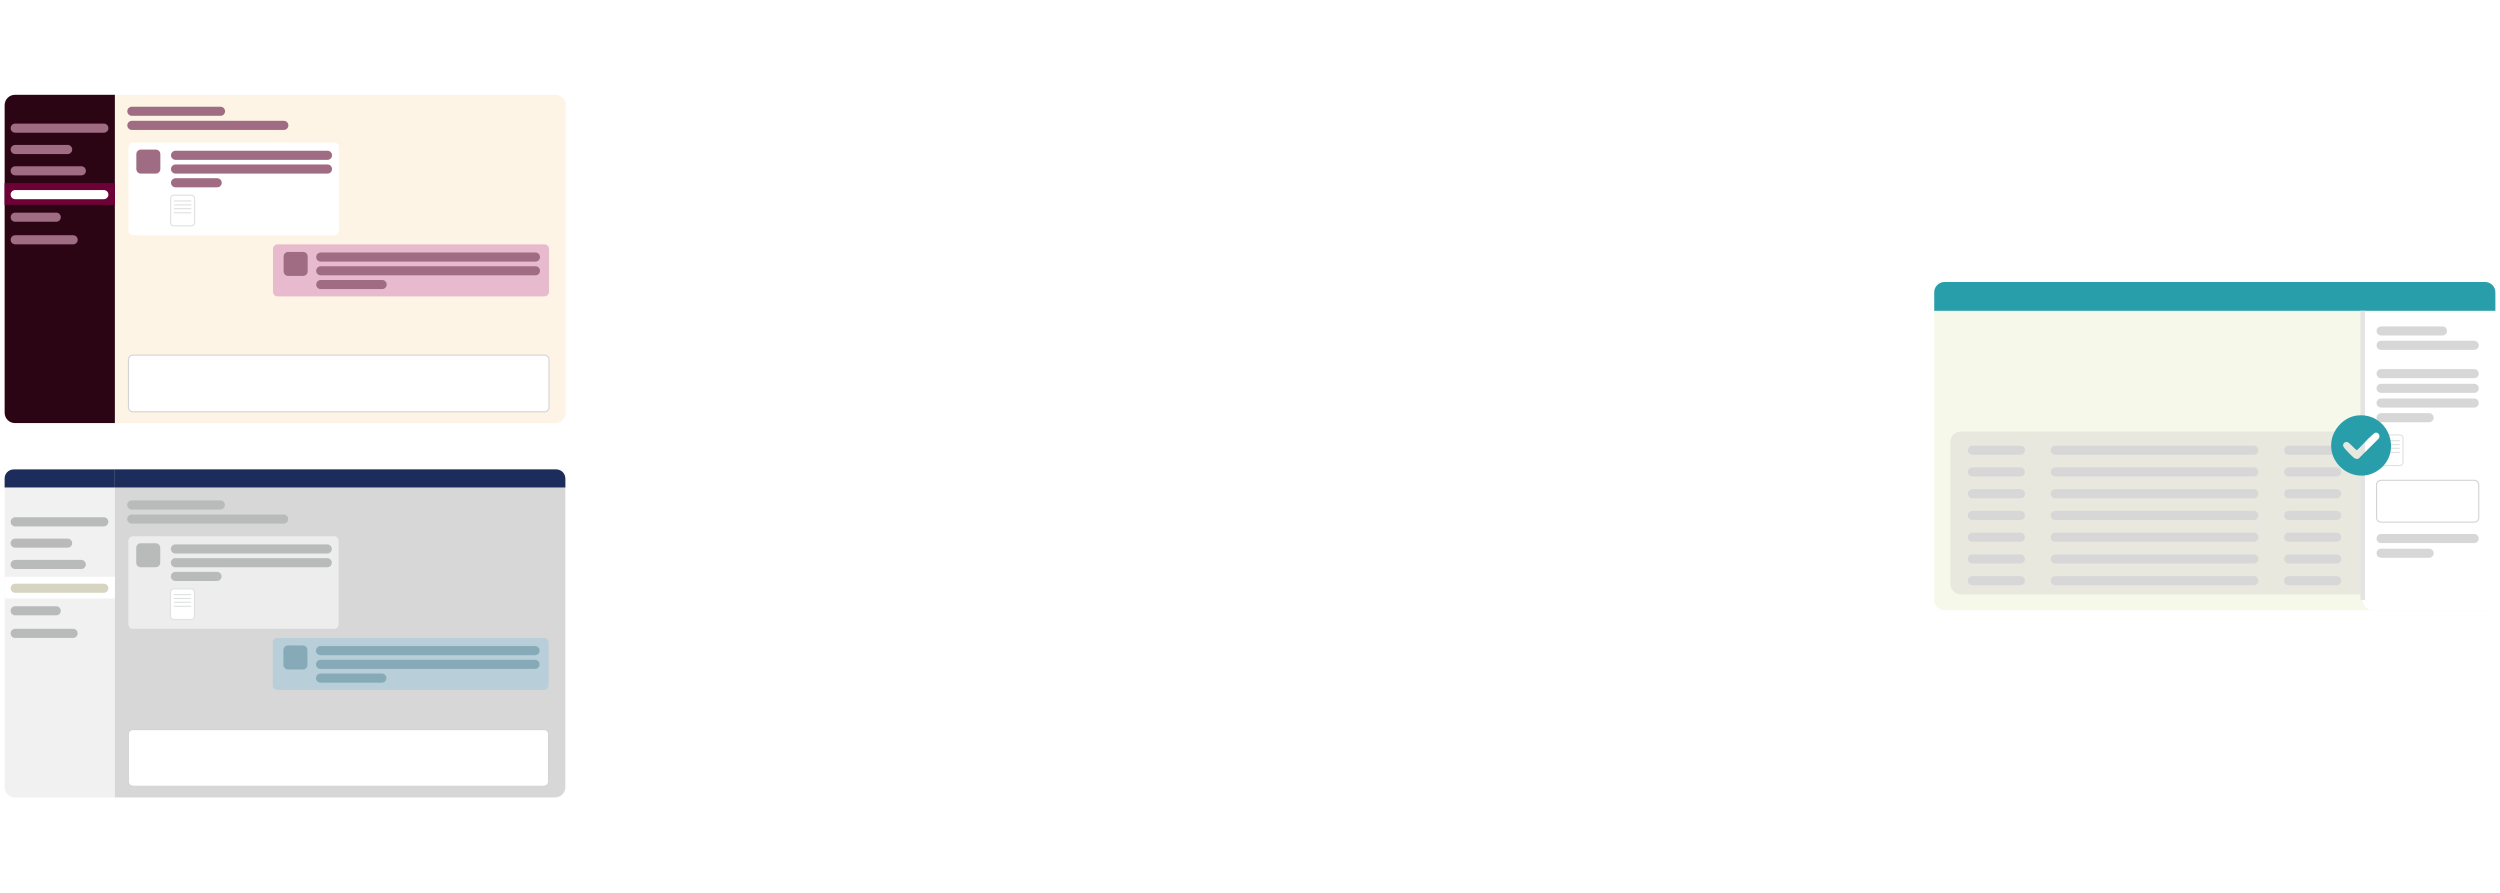 <svg width="2158" height="771" viewBox="0 0 2158 771" fill="none" xmlns="http://www.w3.org/2000/svg">
<g filter="url(#filter0_d_29_23)">
<path d="M12.911 77.831H99.211V361.209H12.911C7.992 361.209 4 357.217 4 352.298V86.742C4 81.823 7.992 77.831 12.911 77.831Z" fill="#2C0514"/>
<path d="M99.211 77.831H479.466C484.385 77.831 488.377 81.823 488.377 86.742V352.298C488.377 357.217 484.385 361.209 479.466 361.209H99.211V77.831Z" fill="#FEF4E5"/>
<path d="M288.617 119.088H114.831C112.656 119.088 110.893 120.851 110.893 123.026V195.114C110.893 197.289 112.656 199.052 114.831 199.052H288.617C290.792 199.052 292.555 197.289 292.555 195.114V123.026C292.555 120.851 290.792 119.088 288.617 119.088Z" fill="white"/>
<path d="M469.949 302.523H114.831C112.656 302.523 110.893 304.287 110.893 306.462V347.567C110.893 349.742 112.656 351.505 114.831 351.505H469.949C472.125 351.505 473.888 349.742 473.888 347.567V306.462C473.888 304.287 472.125 302.523 469.949 302.523Z" fill="white" stroke="#D4D4D4" stroke-miterlimit="10"/>
<path d="M99.211 154.08H4V172.855H99.211V154.08Z" fill="#6E0038"/>
<path d="M89.641 160.059H13.125C10.949 160.059 9.186 161.82 9.186 163.993C9.186 166.166 10.949 167.927 13.125 167.927H89.641C91.816 167.927 93.579 166.166 93.579 163.993C93.579 161.82 91.816 160.059 89.641 160.059Z" fill="white"/>
<path d="M48.545 179.556H13.125C10.949 179.556 9.186 181.317 9.186 183.49C9.186 185.662 10.949 187.424 13.125 187.424H48.545C50.72 187.424 52.483 185.662 52.483 183.49C52.483 181.317 50.72 179.556 48.545 179.556Z" fill="#9F6C83"/>
<path d="M63.14 199.052H13.125C10.949 199.052 9.186 200.814 9.186 202.986C9.186 205.159 10.949 206.92 13.125 206.92H63.14C65.316 206.92 67.079 205.159 67.079 202.986C67.079 200.814 65.316 199.052 63.14 199.052Z" fill="#9F6C83"/>
<path d="M70.215 139.511H13.125C10.949 139.511 9.186 141.272 9.186 143.445C9.186 145.618 10.949 147.379 13.125 147.379H70.215C72.391 147.379 74.154 145.618 74.154 143.445C74.154 141.272 72.391 139.511 70.215 139.511Z" fill="#9F6C83"/>
<path d="M58.382 121.101H13.125C10.949 121.101 9.186 122.863 9.186 125.035C9.186 127.208 10.949 128.969 13.125 128.969H58.382C60.557 128.969 62.321 127.208 62.321 125.035C62.321 122.863 60.557 121.101 58.382 121.101Z" fill="#9F6C83"/>
<path d="M89.641 102.683H13.125C10.949 102.683 9.186 104.444 9.186 106.617C9.186 108.79 10.949 110.551 13.125 110.551H89.641C91.816 110.551 93.579 108.79 93.579 106.617C93.579 104.444 91.816 102.683 89.641 102.683Z" fill="#9F6C83"/>
<path d="M190.34 88.114H113.824C111.649 88.114 109.886 89.875 109.886 92.048C109.886 94.221 111.649 95.982 113.824 95.982H190.34C192.516 95.982 194.279 94.221 194.279 92.048C194.279 89.875 192.516 88.114 190.34 88.114Z" fill="#9F6C83"/>
<path d="M244.99 100.295H113.824C111.649 100.295 109.886 102.056 109.886 104.229C109.886 106.402 111.649 108.163 113.824 108.163H244.99C247.165 108.163 248.928 106.402 248.928 104.229C248.928 102.056 247.165 100.295 244.99 100.295Z" fill="#9F6C83"/>
<path d="M282.7 126.118H151.534C149.359 126.118 147.596 127.879 147.596 130.052C147.596 132.225 149.359 133.986 151.534 133.986H282.7C284.875 133.986 286.639 132.225 286.639 130.052C286.639 127.879 284.875 126.118 282.7 126.118Z" fill="#9F6C83"/>
<path d="M282.7 137.978H151.534C149.359 137.978 147.596 139.74 147.596 141.912C147.596 144.085 149.359 145.846 151.534 145.846H282.7C284.875 145.846 286.639 144.085 286.639 141.912C286.639 139.74 284.875 137.978 282.7 137.978Z" fill="#9F6C83"/>
<path d="M187.462 149.847H151.534C149.359 149.847 147.596 151.609 147.596 153.781C147.596 155.954 149.359 157.715 151.534 157.715H187.462C189.638 157.715 191.401 155.954 191.401 153.781C191.401 151.609 189.638 149.847 187.462 149.847Z" fill="#9F6C83"/>
<path d="M134.479 125.12H121.621C119.446 125.12 117.683 126.883 117.683 129.059V141.917C117.683 144.092 119.446 145.855 121.621 145.855H134.479C136.654 145.855 138.418 144.092 138.418 141.917V129.059C138.418 126.883 136.654 125.12 134.479 125.12Z" fill="#9F6C83"/>
<path d="M469.958 206.92H239.59C237.415 206.92 235.651 208.684 235.651 210.859V247.892C235.651 250.067 237.415 251.83 239.59 251.83H469.958C472.133 251.83 473.897 250.067 473.897 247.892V210.859C473.897 208.684 472.133 206.92 469.958 206.92Z" fill="#E7BBCD"/>
<path d="M462.188 213.951H276.89C274.715 213.951 272.952 215.712 272.952 217.885C272.952 220.058 274.715 221.819 276.89 221.819H462.188C464.363 221.819 466.127 220.058 466.127 217.885C466.127 215.712 464.363 213.951 462.188 213.951Z" fill="#9F6C83"/>
<path d="M462.188 225.82H276.89C274.715 225.82 272.952 227.581 272.952 229.754C272.952 231.927 274.715 233.688 276.89 233.688H462.188C464.363 233.688 466.127 231.927 466.127 229.754C466.127 227.581 464.363 225.82 462.188 225.82Z" fill="#9F6C83"/>
<path d="M329.864 237.68H276.89C274.715 237.68 272.952 239.441 272.952 241.614C272.952 243.787 274.715 245.548 276.89 245.548H329.864C332.04 245.548 333.803 243.787 333.803 241.614C333.803 239.441 332.04 237.68 329.864 237.68Z" fill="#9F6C83"/>
<path d="M261.626 213.452H248.768C246.593 213.452 244.83 215.215 244.83 217.39V230.249C244.83 232.424 246.593 234.187 248.768 234.187H261.626C263.801 234.187 265.565 232.424 265.565 230.249V217.39C265.565 215.215 263.801 213.452 261.626 213.452Z" fill="#9F6C83"/>
<path d="M165.132 164.496H150.136C148.551 164.496 147.266 165.781 147.266 167.366V188.101C147.266 189.686 148.551 190.97 150.136 190.97H165.132C166.717 190.97 168.002 189.686 168.002 188.101V167.366C168.002 165.781 166.717 164.496 165.132 164.496Z" fill="white" stroke="#E0E1E1" stroke-miterlimit="10"/>
<path d="M150.135 169.486H165.123H150.135Z" fill="white"/>
<path d="M150.135 169.486H165.123" stroke="#E0E1E1" stroke-miterlimit="10"/>
<path d="M150.135 172.828H165.123H150.135Z" fill="white"/>
<path d="M150.135 172.828H165.123" stroke="#E0E1E1" stroke-miterlimit="10"/>
<path d="M150.135 176.098H165.123H150.135Z" fill="white"/>
<path d="M150.135 176.098H165.123" stroke="#E0E1E1" stroke-miterlimit="10"/>
<path d="M150.135 179.636H165.123H150.135Z" fill="white"/>
<path d="M150.135 179.636H165.123" stroke="#E0E1E1" stroke-miterlimit="10"/>
</g>
<g filter="url(#filter1_d_29_23)">
<g clip-path="url(#clip0_29_23)">
<path d="M12.904 401.209H99.138V684.372H12.904C7.989 684.372 4 680.383 4 675.468V410.113C4 405.198 7.989 401.209 12.904 401.209Z" fill="#F1F1F1"/>
<path d="M99.138 401.209H479.105C484.011 401.209 488 405.198 488 410.113V675.468C488 680.383 484.011 684.372 479.096 684.372H99.138V401.209Z" fill="#D7D7D8"/>
<path d="M11.782 401.209H99.138V416.773H4V408.991C4 404.699 7.49 401.209 11.782 401.209Z" fill="#1D2D5B"/>
<path d="M99.138 401.209H480.227C484.518 401.209 488 404.699 488 408.991V416.773H99.138V401.209Z" fill="#1D2D5B"/>
<path d="M469.595 625.731H114.747C112.574 625.731 110.812 627.493 110.812 629.666V670.74C110.812 672.914 112.574 674.676 114.747 674.676H469.595C471.769 674.676 473.531 672.914 473.531 670.74V629.666C473.531 627.493 471.769 625.731 469.595 625.731Z" fill="white" stroke="#D4D4D4" stroke-miterlimit="10"/>
<path d="M99.138 493.872H4V512.633H99.138V493.872Z" fill="white"/>
<path d="M89.576 499.847H13.118C10.944 499.847 9.182 501.607 9.182 503.778C9.182 505.949 10.944 507.709 13.118 507.709H89.576C91.749 507.709 93.511 505.949 93.511 503.778C93.511 501.607 91.749 499.847 89.576 499.847Z" fill="#D7D5C2"/>
<path d="M48.511 519.32H13.118C10.944 519.32 9.182 521.08 9.182 523.251C9.182 525.422 10.944 527.182 13.118 527.182H48.511C50.684 527.182 52.446 525.422 52.446 523.251C52.446 521.08 50.684 519.32 48.511 519.32Z" fill="#B9BABA"/>
<path d="M63.095 538.802H13.118C10.944 538.802 9.182 540.562 9.182 542.733C9.182 544.904 10.944 546.664 13.118 546.664H63.095C65.269 546.664 67.031 544.904 67.031 542.733C67.031 540.562 65.269 538.802 63.095 538.802Z" fill="#B9BABA"/>
<path d="M70.165 479.305H13.118C10.944 479.305 9.182 481.065 9.182 483.237C9.182 485.408 10.944 487.168 13.118 487.168H70.165C72.339 487.168 74.101 485.408 74.101 483.237C74.101 481.065 72.339 479.305 70.165 479.305Z" fill="#B9BABA"/>
<path d="M58.341 460.91H13.118C10.944 460.91 9.182 462.67 9.182 464.841C9.182 467.012 10.944 468.772 13.118 468.772H58.341C60.514 468.772 62.276 467.012 62.276 464.841C62.276 462.67 60.514 460.91 58.341 460.91Z" fill="#B9BABA"/>
<path d="M89.576 442.514H13.118C10.944 442.514 9.182 444.274 9.182 446.446C9.182 448.617 10.944 450.377 13.118 450.377H89.576C91.749 450.377 93.511 448.617 93.511 446.446C93.511 444.274 91.749 442.514 89.576 442.514Z" fill="#B9BABA"/>
<path d="M469.604 546.664H239.411C237.238 546.664 235.476 548.426 235.476 550.599V587.604C235.476 589.778 237.238 591.54 239.411 591.54H469.604C471.778 591.54 473.54 589.778 473.54 587.604V550.599C473.54 548.426 471.778 546.664 469.604 546.664Z" fill="#B8CED8"/>
<path d="M461.84 553.689H276.683C274.509 553.689 272.747 555.449 272.747 557.62C272.747 559.791 274.509 561.551 276.683 561.551H461.84C464.014 561.551 465.776 559.791 465.776 557.62C465.776 555.449 464.014 553.689 461.84 553.689Z" fill="#86AAB7"/>
<path d="M461.84 565.549H276.683C274.509 565.549 272.747 567.309 272.747 569.48C272.747 571.651 274.509 573.411 276.683 573.411H461.84C464.014 573.411 465.776 571.651 465.776 569.48C465.776 567.309 464.014 565.549 461.84 565.549Z" fill="#86AAB7"/>
<path d="M329.617 577.409H276.683C274.509 577.409 272.747 579.169 272.747 581.34C272.747 583.511 274.509 585.271 276.683 585.271H329.617C331.79 585.271 333.552 583.511 333.552 581.34C333.552 579.169 331.79 577.409 329.617 577.409Z" fill="#86AAB7"/>
<path d="M261.43 553.19H248.582C246.408 553.19 244.646 554.952 244.646 557.126V569.974C244.646 572.148 246.408 573.91 248.582 573.91H261.43C263.604 573.91 265.366 572.148 265.366 569.974V557.126C265.366 554.952 263.604 553.19 261.43 553.19Z" fill="#86AAB7"/>
<path d="M288.4 458.898H114.747C112.574 458.898 110.812 460.66 110.812 462.833V534.866C110.812 537.04 112.574 538.802 114.747 538.802H288.4C290.574 538.802 292.336 537.04 292.336 534.866V462.833C292.336 460.66 290.574 458.898 288.4 458.898Z" fill="#EDEDED"/>
<path d="M190.199 427.948H113.741C111.567 427.948 109.805 429.708 109.805 431.879C109.805 434.05 111.567 435.81 113.741 435.81H190.199C192.373 435.81 194.135 434.05 194.135 431.879C194.135 429.708 192.373 427.948 190.199 427.948Z" fill="#B9BABA"/>
<path d="M244.807 440.119H113.741C111.567 440.119 109.805 441.879 109.805 444.05C109.805 446.221 111.567 447.981 113.741 447.981H244.807C246.98 447.981 248.742 446.221 248.742 444.05C248.742 441.879 246.98 440.119 244.807 440.119Z" fill="#B9BABA"/>
<path d="M282.488 465.923H151.422C149.249 465.923 147.487 467.683 147.487 469.854C147.487 472.025 149.249 473.785 151.422 473.785H282.488C284.662 473.785 286.424 472.025 286.424 469.854C286.424 467.683 284.662 465.923 282.488 465.923Z" fill="#B9BABA"/>
<path d="M282.488 477.783H151.422C149.249 477.783 147.487 479.543 147.487 481.714C147.487 483.885 149.249 485.645 151.422 485.645H282.488C284.662 485.645 286.424 483.885 286.424 481.714C286.424 479.543 284.662 477.783 282.488 477.783Z" fill="#B9BABA"/>
<path d="M187.323 489.643H151.422C149.249 489.643 147.487 491.403 147.487 493.574C147.487 495.745 149.249 497.505 151.422 497.505H187.323C189.497 497.505 191.259 495.745 191.259 493.574C191.259 491.403 189.497 489.643 187.323 489.643Z" fill="#B9BABA"/>
<path d="M134.38 464.926H121.532C119.358 464.926 117.596 466.688 117.596 468.861V481.71C117.596 483.883 119.358 485.645 121.532 485.645H134.38C136.554 485.645 138.316 483.883 138.316 481.71V468.861C138.316 466.688 136.554 464.926 134.38 464.926Z" fill="#B9BABA"/>
<path d="M165.01 504.281H150.025C148.441 504.281 147.157 505.565 147.157 507.148V527.868C147.157 529.451 148.441 530.735 150.025 530.735H165.01C166.593 530.735 167.877 529.451 167.877 527.868V507.148C167.877 505.565 166.593 504.281 165.01 504.281Z" fill="white" stroke="#E0E1E1" stroke-miterlimit="10"/>
<path d="M150.024 509.258H165.001H150.024Z" fill="white"/>
<path d="M150.024 509.258H165.001" stroke="#E0E1E1" stroke-miterlimit="10"/>
<path d="M150.024 512.606H165.001H150.024Z" fill="white"/>
<path d="M150.024 512.606H165.001" stroke="#E0E1E1" stroke-miterlimit="10"/>
<path d="M150.024 515.874H165.001H150.024Z" fill="white"/>
<path d="M150.024 515.874H165.001" stroke="#E0E1E1" stroke-miterlimit="10"/>
<path d="M150.024 519.409H165.001H150.024Z" fill="white"/>
<path d="M150.024 519.409H165.001" stroke="#E0E1E1" stroke-miterlimit="10"/>
</g>
</g>
<g filter="url(#filter2_d_29_23)">
<path d="M1280.15 365.53C1292.11 372.466 1292.11 389.737 1280.15 396.673L992.03 563.747C980.03 570.706 965 562.048 965 548.176L965 214.027C965 200.155 980.03 191.497 992.03 198.456L1280.15 365.53Z" fill="white"/>
</g>
<g filter="url(#filter3_d_29_23)">
<path d="M2145.08 239.412H1678.53C1673.61 239.412 1669.62 243.402 1669.62 248.323V513.88C1669.62 518.801 1673.61 522.79 1678.53 522.79H2145.08C2150 522.79 2153.99 518.801 2153.99 513.88V248.323C2153.99 243.402 2150 239.412 2145.08 239.412Z" fill="#F6F9E9"/>
<path d="M2129.5 368.502H1692.45C1687.53 368.502 1683.54 372.491 1683.54 377.412V500.157C1683.54 505.079 1687.53 509.068 1692.45 509.068H2129.5C2134.43 509.068 2138.42 505.079 2138.42 500.157V377.412C2138.42 372.491 2134.43 368.502 2129.5 368.502Z" fill="#E9E8DE"/>
<path d="M2039.5 264.264H2154V513.88C2154 518.799 2150.01 522.79 2145.09 522.79H2048.41C2043.49 522.79 2039.5 518.799 2039.5 513.88V264.264Z" fill="white"/>
<path d="M1678.53 239.412H2145.08C2150 239.412 2153.99 243.404 2153.99 248.323V264.264H1669.62V248.323C1669.62 243.404 1673.62 239.412 1678.53 239.412Z" fill="#299EAB"/>
<path d="M2039.5 264.264V513.88V264.264Z" fill="white"/>
<path d="M2039.5 264.264V513.88" stroke="#E4E4E5" stroke-width="4" stroke-miterlimit="10"/>
<path d="M2108.35 277.737H2055.38C2053.2 277.737 2051.44 279.499 2051.44 281.671C2051.44 283.844 2053.2 285.605 2055.38 285.605H2108.35C2110.53 285.605 2112.29 283.844 2112.29 281.671C2112.29 279.499 2110.53 277.737 2108.35 277.737Z" fill="#D7D7D8"/>
<path d="M2135.72 290.15H2055.38C2053.2 290.15 2051.44 291.911 2051.44 294.084C2051.44 296.257 2053.2 298.018 2055.38 298.018H2135.72C2137.9 298.018 2139.66 296.257 2139.66 294.084C2139.66 291.911 2137.9 290.15 2135.72 290.15Z" fill="#D7D7D8"/>
<path d="M2135.72 314.601H2055.38C2053.2 314.601 2051.44 316.362 2051.44 318.535C2051.44 320.708 2053.2 322.469 2055.38 322.469H2135.72C2137.9 322.469 2139.66 320.708 2139.66 318.535C2139.66 316.362 2137.9 314.601 2135.72 314.601Z" fill="#D7D7D8"/>
<path d="M2135.72 327.281H2055.38C2053.2 327.281 2051.44 329.042 2051.44 331.215C2051.44 333.388 2053.2 335.149 2055.38 335.149H2135.72C2137.9 335.149 2139.66 333.388 2139.66 331.215C2139.66 329.042 2137.9 327.281 2135.72 327.281Z" fill="#D7D7D8"/>
<path d="M2135.72 339.961H2055.38C2053.2 339.961 2051.44 341.722 2051.44 343.895C2051.44 346.068 2053.2 347.829 2055.38 347.829H2135.72C2137.9 347.829 2139.66 346.068 2139.66 343.895C2139.66 341.722 2137.9 339.961 2135.72 339.961Z" fill="#D7D7D8"/>
<path d="M2096.79 352.641H2055.38C2053.2 352.641 2051.44 354.402 2051.44 356.575C2051.44 358.748 2053.2 360.509 2055.38 360.509H2096.79C2098.97 360.509 2100.73 358.748 2100.73 356.575C2100.73 354.402 2098.97 352.641 2096.79 352.641Z" fill="#D7D7D8"/>
<path d="M1744 380.709H1702.58C1700.41 380.709 1698.65 382.471 1698.65 384.643C1698.65 386.816 1700.41 388.578 1702.58 388.578H1744C1746.18 388.578 1747.94 386.816 1747.94 384.643C1747.94 382.471 1746.18 380.709 1744 380.709Z" fill="#D7D7D8"/>
<path d="M2017.02 380.709H1975.61C1973.43 380.709 1971.67 382.471 1971.67 384.643C1971.67 386.816 1973.43 388.578 1975.61 388.578H2017.02C2019.2 388.578 2020.96 386.816 2020.96 384.643C2020.96 382.471 2019.2 380.709 2017.02 380.709Z" fill="#D7D7D8"/>
<path d="M1945.51 380.709H1774.11C1771.94 380.709 1770.17 382.471 1770.17 384.643C1770.17 386.816 1771.94 388.578 1774.11 388.578H1945.51C1947.68 388.578 1949.45 386.816 1949.45 384.643C1949.45 382.471 1947.68 380.709 1945.51 380.709Z" fill="#D7D7D8"/>
<path d="M1744 399.475H1702.58C1700.41 399.475 1698.65 401.237 1698.65 403.409C1698.65 405.582 1700.41 407.343 1702.58 407.343H1744C1746.18 407.343 1747.94 405.582 1747.94 403.409C1747.94 401.237 1746.18 399.475 1744 399.475Z" fill="#D7D7D8"/>
<path d="M2017.02 399.475H1975.61C1973.43 399.475 1971.67 401.237 1971.67 403.409C1971.67 405.582 1973.43 407.343 1975.61 407.343H2017.02C2019.2 407.343 2020.96 405.582 2020.96 403.409C2020.96 401.237 2019.2 399.475 2017.02 399.475Z" fill="#D7D7D8"/>
<path d="M1945.51 399.475H1774.11C1771.94 399.475 1770.17 401.237 1770.17 403.409C1770.17 405.582 1771.94 407.343 1774.11 407.343H1945.51C1947.68 407.343 1949.45 405.582 1949.45 403.409C1949.45 401.237 1947.68 399.475 1945.51 399.475Z" fill="#D7D7D8"/>
<path d="M1744 418.241H1702.58C1700.41 418.241 1698.65 420.003 1698.65 422.175C1698.65 424.348 1700.41 426.109 1702.58 426.109H1744C1746.18 426.109 1747.94 424.348 1747.94 422.175C1747.94 420.003 1746.18 418.241 1744 418.241Z" fill="#D7D7D8"/>
<path d="M2017.02 418.241H1975.61C1973.43 418.241 1971.67 420.003 1971.67 422.175C1971.67 424.348 1973.43 426.109 1975.61 426.109H2017.02C2019.2 426.109 2020.96 424.348 2020.96 422.175C2020.96 420.003 2019.2 418.241 2017.02 418.241Z" fill="#D7D7D8"/>
<path d="M1945.51 418.241H1774.11C1771.94 418.241 1770.17 420.003 1770.17 422.175C1770.17 424.348 1771.94 426.109 1774.11 426.109H1945.51C1947.68 426.109 1949.45 424.348 1949.45 422.175C1949.45 420.003 1947.68 418.241 1945.51 418.241Z" fill="#D7D7D8"/>
<path d="M1744 437.007H1702.58C1700.41 437.007 1698.65 438.769 1698.65 440.941C1698.65 443.114 1700.41 444.875 1702.58 444.875H1744C1746.18 444.875 1747.94 443.114 1747.94 440.941C1747.94 438.769 1746.18 437.007 1744 437.007Z" fill="#D7D7D8"/>
<path d="M2017.02 437.007H1975.61C1973.43 437.007 1971.67 438.769 1971.67 440.941C1971.67 443.114 1973.43 444.875 1975.61 444.875H2017.02C2019.2 444.875 2020.96 443.114 2020.96 440.941C2020.96 438.769 2019.2 437.007 2017.02 437.007Z" fill="#D7D7D8"/>
<path d="M1945.51 437.007H1774.11C1771.94 437.007 1770.17 438.769 1770.17 440.941C1770.17 443.114 1771.94 444.875 1774.11 444.875H1945.51C1947.68 444.875 1949.45 443.114 1949.45 440.941C1949.45 438.769 1947.68 437.007 1945.51 437.007Z" fill="#D7D7D8"/>
<path d="M1744 455.782H1702.58C1700.41 455.782 1698.65 457.543 1698.65 459.716C1698.65 461.889 1700.41 463.65 1702.58 463.65H1744C1746.18 463.65 1747.94 461.889 1747.94 459.716C1747.94 457.543 1746.18 455.782 1744 455.782Z" fill="#D7D7D8"/>
<path d="M2017.02 455.782H1975.61C1973.43 455.782 1971.67 457.543 1971.67 459.716C1971.67 461.889 1973.43 463.65 1975.61 463.65H2017.02C2019.2 463.65 2020.96 461.889 2020.96 459.716C2020.96 457.543 2019.2 455.782 2017.02 455.782Z" fill="#D7D7D8"/>
<path d="M1945.51 455.782H1774.11C1771.94 455.782 1770.17 457.543 1770.17 459.716C1770.17 461.889 1771.94 463.65 1774.11 463.65H1945.51C1947.68 463.65 1949.45 461.889 1949.45 459.716C1949.45 457.543 1947.68 455.782 1945.51 455.782Z" fill="#D7D7D8"/>
<path d="M1744 474.548H1702.58C1700.41 474.548 1698.65 476.309 1698.65 478.482C1698.65 480.655 1700.41 482.416 1702.58 482.416H1744C1746.18 482.416 1747.94 480.655 1747.94 478.482C1747.94 476.309 1746.18 474.548 1744 474.548Z" fill="#D7D7D8"/>
<path d="M2017.02 474.548H1975.61C1973.43 474.548 1971.67 476.309 1971.67 478.482C1971.67 480.655 1973.43 482.416 1975.61 482.416H2017.02C2019.2 482.416 2020.96 480.655 2020.96 478.482C2020.96 476.309 2019.2 474.548 2017.02 474.548Z" fill="#D7D7D8"/>
<path d="M1945.51 474.548H1774.11C1771.94 474.548 1770.17 476.309 1770.17 478.482C1770.17 480.655 1771.94 482.416 1774.11 482.416H1945.51C1947.68 482.416 1949.45 480.655 1949.45 478.482C1949.45 476.309 1947.68 474.548 1945.51 474.548Z" fill="#D7D7D8"/>
<path d="M1744 493.314H1702.58C1700.41 493.314 1698.65 495.075 1698.65 497.248C1698.65 499.421 1700.41 501.182 1702.58 501.182H1744C1746.18 501.182 1747.94 499.421 1747.94 497.248C1747.94 495.075 1746.18 493.314 1744 493.314Z" fill="#D7D7D8"/>
<path d="M2017.02 493.314H1975.61C1973.43 493.314 1971.67 495.075 1971.67 497.248C1971.67 499.421 1973.43 501.182 1975.61 501.182H2017.02C2019.2 501.182 2020.96 499.421 2020.96 497.248C2020.96 495.075 2019.2 493.314 2017.02 493.314Z" fill="#D7D7D8"/>
<path d="M1945.51 493.314H1774.11C1771.94 493.314 1770.17 495.075 1770.17 497.248C1770.17 499.421 1771.94 501.182 1774.11 501.182H1945.51C1947.68 501.182 1949.45 499.421 1949.45 497.248C1949.45 495.075 1947.68 493.314 1945.51 493.314Z" fill="#D7D7D8"/>
<path d="M2135.72 456.923H2055.38C2053.2 456.923 2051.44 458.684 2051.44 460.857C2051.44 463.029 2053.2 464.791 2055.38 464.791H2135.72C2137.9 464.791 2139.66 463.029 2139.66 460.857C2139.66 458.684 2137.9 456.923 2135.72 456.923Z" fill="#D7D7D8"/>
<path d="M2096.79 469.603H2055.38C2053.2 469.603 2051.44 471.364 2051.44 473.537C2051.44 475.709 2053.2 477.471 2055.38 477.471H2096.79C2098.97 477.471 2100.73 475.709 2100.73 473.537C2100.73 471.364 2098.97 469.603 2096.79 469.603Z" fill="#D7D7D8"/>
<path d="M2071.43 371.407H2056.44C2054.85 371.407 2053.57 372.691 2053.57 374.276V395.011C2053.57 396.596 2054.85 397.88 2056.44 397.88H2071.43C2073.02 397.88 2074.3 396.596 2074.3 395.011V374.276C2074.3 372.691 2073.02 371.407 2071.43 371.407Z" fill="white" stroke="#E0E1E1" stroke-miterlimit="10"/>
<path d="M2056.44 376.388H2071.42H2056.44Z" fill="white"/>
<path d="M2056.44 376.388H2071.42" stroke="#E0E1E1" stroke-miterlimit="10"/>
<path d="M2056.44 379.738H2071.42H2056.44Z" fill="white"/>
<path d="M2056.44 379.738H2071.42" stroke="#E0E1E1" stroke-miterlimit="10"/>
<path d="M2056.44 383.008H2071.42H2056.44Z" fill="white"/>
<path d="M2056.44 383.008H2071.42" stroke="#E0E1E1" stroke-miterlimit="10"/>
<path d="M2056.44 386.546H2071.42H2056.44Z" fill="white"/>
<path d="M2056.44 386.546H2071.42" stroke="#E0E1E1" stroke-miterlimit="10"/>
<path d="M2135.72 410.605H2055.38C2053.2 410.605 2051.44 412.368 2051.44 414.543V442.808C2051.44 444.983 2053.2 446.747 2055.38 446.747H2135.72C2137.9 446.747 2139.66 444.983 2139.66 442.808V414.543C2139.66 412.368 2137.9 410.605 2135.72 410.605Z" stroke="#D4D4D4" stroke-miterlimit="10"/>
<path d="M2034.93 354.628C2062 351.865 2074.53 386.617 2053.03 401.837C2035.1 414.525 2010.67 400.099 2012.33 378.393C2013.21 366.809 2023.24 355.822 2034.93 354.637V354.628ZM2050.48 369.473C2049.86 369.598 2048.11 371.104 2047.52 371.612C2042.98 375.461 2039.01 380.709 2034.44 384.621C2033.74 384.746 2027.98 377.983 2026.29 377.608C2023.83 377.065 2021.75 379.301 2022.9 381.698C2023.53 383.026 2030.39 390.057 2031.79 391.081C2033.02 391.99 2034.23 392.374 2035.78 392.026L2053.57 374.294C2054.87 372.119 2053.04 368.947 2050.48 369.491V369.473Z" fill="#299EAB"/>
</g>
<path d="M1015.07 365.522C1027.05 372.454 1027.05 389.749 1015.07 396.681L726.265 563.79C714.265 570.734 699.25 562.074 699.25 548.21L699.25 213.993C699.25 200.129 714.265 191.469 726.265 198.413L1015.07 365.522Z" fill="white" fill-opacity="0.5"/>
<defs>
<filter id="filter0_d_29_23" x="0" y="77.831" width="492.376" height="291.378" filterUnits="userSpaceOnUse" color-interpolation-filters="sRGB">
<feFlood flood-opacity="0" result="BackgroundImageFix"/>
<feColorMatrix in="SourceAlpha" type="matrix" values="0 0 0 0 0 0 0 0 0 0 0 0 0 0 0 0 0 0 127 0" result="hardAlpha"/>
<feOffset dy="4"/>
<feGaussianBlur stdDeviation="2"/>
<feComposite in2="hardAlpha" operator="out"/>
<feColorMatrix type="matrix" values="0 0 0 0 0 0 0 0 0 0 0 0 0 0 0 0 0 0 0.25 0"/>
<feBlend mode="normal" in2="BackgroundImageFix" result="effect1_dropShadow_29_23"/>
<feBlend mode="normal" in="SourceGraphic" in2="effect1_dropShadow_29_23" result="shape"/>
</filter>
<filter id="filter1_d_29_23" x="0" y="401.209" width="492" height="291.163" filterUnits="userSpaceOnUse" color-interpolation-filters="sRGB">
<feFlood flood-opacity="0" result="BackgroundImageFix"/>
<feColorMatrix in="SourceAlpha" type="matrix" values="0 0 0 0 0 0 0 0 0 0 0 0 0 0 0 0 0 0 127 0" result="hardAlpha"/>
<feOffset dy="4"/>
<feGaussianBlur stdDeviation="2"/>
<feComposite in2="hardAlpha" operator="out"/>
<feColorMatrix type="matrix" values="0 0 0 0 0 0 0 0 0 0 0 0 0 0 0 0 0 0 0.25 0"/>
<feBlend mode="normal" in2="BackgroundImageFix" result="effect1_dropShadow_29_23"/>
<feBlend mode="normal" in="SourceGraphic" in2="effect1_dropShadow_29_23" result="shape"/>
</filter>
<filter id="filter2_d_29_23" x="765" y="3.05176e-05" width="724.118" height="770.203" filterUnits="userSpaceOnUse" color-interpolation-filters="sRGB">
<feFlood flood-opacity="0" result="BackgroundImageFix"/>
<feColorMatrix in="SourceAlpha" type="matrix" values="0 0 0 0 0 0 0 0 0 0 0 0 0 0 0 0 0 0 127 0" result="hardAlpha"/>
<feOffset dy="4"/>
<feGaussianBlur stdDeviation="100"/>
<feComposite in2="hardAlpha" operator="out"/>
<feColorMatrix type="matrix" values="0 0 0 0 0 0 0 0 0 0 0 0 0 0 0 0 0 0 0.25 0"/>
<feBlend mode="normal" in2="BackgroundImageFix" result="effect1_dropShadow_29_23"/>
<feBlend mode="normal" in="SourceGraphic" in2="effect1_dropShadow_29_23" result="shape"/>
</filter>
<filter id="filter3_d_29_23" x="1665.62" y="239.412" width="492.376" height="291.378" filterUnits="userSpaceOnUse" color-interpolation-filters="sRGB">
<feFlood flood-opacity="0" result="BackgroundImageFix"/>
<feColorMatrix in="SourceAlpha" type="matrix" values="0 0 0 0 0 0 0 0 0 0 0 0 0 0 0 0 0 0 127 0" result="hardAlpha"/>
<feOffset dy="4"/>
<feGaussianBlur stdDeviation="2"/>
<feComposite in2="hardAlpha" operator="out"/>
<feColorMatrix type="matrix" values="0 0 0 0 0 0 0 0 0 0 0 0 0 0 0 0 0 0 0.25 0"/>
<feBlend mode="normal" in2="BackgroundImageFix" result="effect1_dropShadow_29_23"/>
<feBlend mode="normal" in="SourceGraphic" in2="effect1_dropShadow_29_23" result="shape"/>
</filter>
<clipPath id="clip0_29_23">
<rect width="484" height="283.163" fill="white" transform="translate(4 401.209)"/>
</clipPath>
</defs>
</svg>

